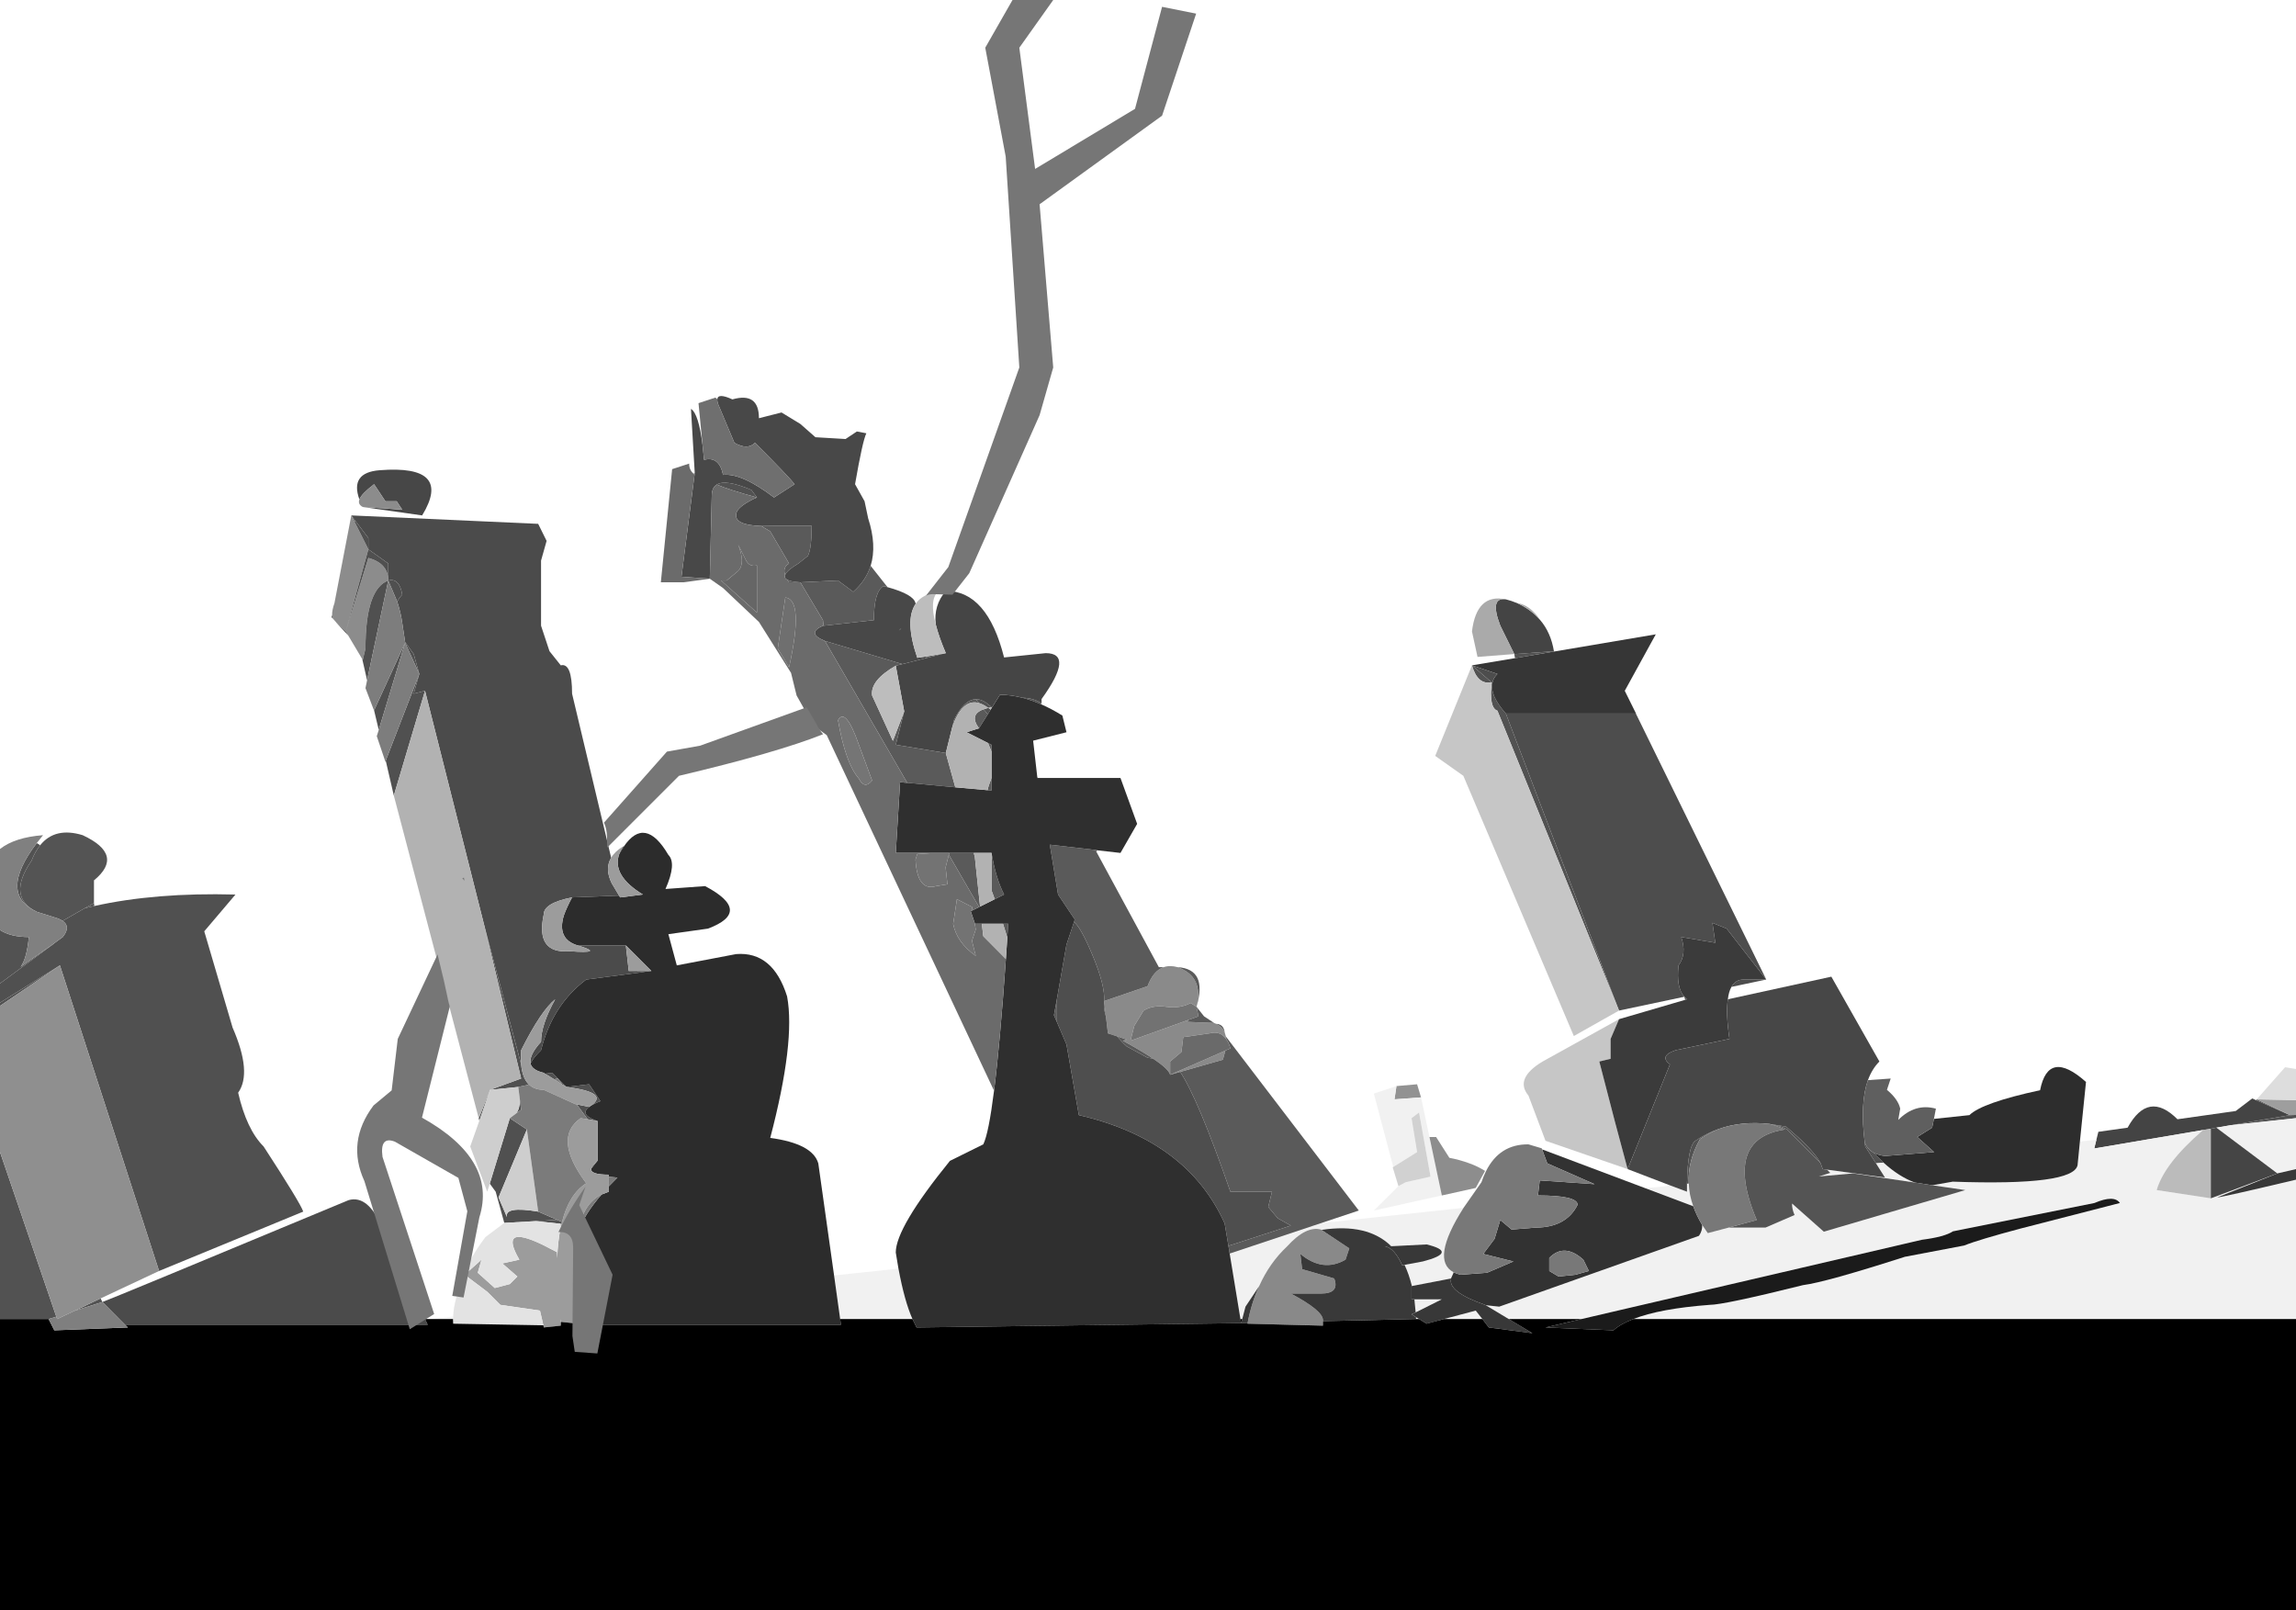 <?xml version="1.0" encoding="UTF-8" standalone="no"?>
<svg xmlns:xlink="http://www.w3.org/1999/xlink" height="449.0px" width="640.15px" xmlns="http://www.w3.org/2000/svg">
  <g transform="matrix(1.0, 0.0, 0.0, 1.0, 0.0, -31.4)">
    <path d="M456.15 230.35 L456.1 230.35 456.15 230.35 M629.05 338.15 L629.2 337.9 638.45 342.3 640.15 342.25 640.15 343.15 622.0 345.1 638.45 342.3 629.05 338.15 M0.0 399.15 L0.0 352.6 15.7 398.5 13.55 399.15 0.0 399.15 M0.0 311.85 L0.0 310.95 16.7 300.55 0.0 311.85 M0.0 305.6 L0.0 290.7 Q3.0 292.65 8.05 292.65 7.45 298.7 5.75 300.95 L15.1 294.4 15.1 294.45 0.0 305.6 M10.25 266.45 L11.2 267.05 Q9.8 268.8 8.8 271.35 1.75 281.6 10.35 285.65 -0.65 280.75 10.25 266.45 M26.2 283.2 L26.3 284.0 23.65 284.6 26.2 283.2 M28.05 393.4 L28.55 394.4 20.8 396.85 28.05 393.4 M107.6 243.7 L107.45 243.75 107.55 243.45 107.6 243.7 M173.7 267.4 L173.9 267.45 172.65 269.5 Q173.0 268.45 173.7 267.4 M193.4 163.5 L193.7 163.25 193.65 163.75 193.4 163.5 M255.25 199.55 L255.35 199.65 255.3 199.75 255.25 199.55 M290.4 227.45 L290.25 227.75 Q287.6 226.6 285.1 225.95 287.95 225.95 290.4 227.45 M305.8 268.45 L305.75 269.0 305.25 268.35 305.8 268.45 M469.85 310.15 L469.6 309.3 470.35 310.0 469.85 310.15 M422.4 214.9 L422.2 213.75 422.5 213.75 433.25 212.95 433.3 213.05 422.4 214.9 M419.85 230.35 L451.4 313.15 417.5 229.55 Q415.1 228.75 415.9 221.65 411.95 222.4 410.4 216.9 L415.9 221.65 416.05 221.95 Q415.45 225.35 419.85 230.35 M479.1 346.2 Q476.55 347.25 474.0 348.95 470.5 355.15 470.85 361.4 L470.35 361.45 Q470.55 350.9 472.7 349.45 475.7 347.4 479.1 346.2 M494.25 345.0 L493.35 344.75 497.95 345.5 Q505.6 351.9 507.6 355.7 L498.25 346.3 Q496.55 345.3 494.25 345.0 M523.05 355.75 L520.05 351.05 519.9 349.85 Q520.55 351.7 522.25 352.7 L525.15 355.55 523.05 355.75 M199.85 166.5 Q202.35 164.95 209.5 168.0 L211.05 170.1 Q203.05 167.9 199.85 166.5 M212.25 178.05 L212.85 178.05 212.65 178.3 212.25 178.05 M98.75 176.7 L97.95 175.1 99.15 176.7 98.75 176.7 M155.35 371.5 L156.7 372.1 156.35 373.5 156.35 372.6 149.4 371.85 155.35 371.5 M161.55 374.2 Q161.3 374.85 161.2 375.5 L161.4 374.15 161.55 374.2 M161.05 377.0 L161.1 377.85 Q161.4 385.55 162.05 390.85 160.6 382.75 161.05 377.0 M272.1 226.35 Q274.15 226.3 276.45 228.6 L276.7 228.45 276.55 228.65 276.45 228.6 275.55 228.75 276.2 229.25 275.4 230.55 274.25 229.15 275.55 228.75 275.3 228.6 Q274.0 227.7 272.9 227.4 L272.1 226.35 M262.25 213.85 L262.15 213.75 263.7 213.5 262.25 213.85 M179.95 302.1 L181.6 302.1 180.0 302.3 179.95 302.1" fill="#525252" fill-rule="evenodd" stroke="none"/>
    <path d="M433.3 213.05 L461.65 208.25 453.0 224.0 456.15 230.35 456.1 230.35 419.85 230.35 Q415.45 225.35 416.05 221.95 416.3 220.45 417.5 219.3 L410.4 216.9 422.4 214.9 433.3 213.05" fill="#363636" fill-rule="evenodd" stroke="none"/>
    <path d="M584.5 349.15 L585.05 346.95 593.2 345.8 Q598.95 335.3 607.1 343.45 L623.35 341.15 627.95 337.65 629.05 338.15 638.45 342.3 622.0 345.1 617.95 345.8 616.4 346.1 614.25 346.45 583.9 351.6 584.5 349.15 M419.85 198.5 Q421.3 198.85 423.0 199.55 426.9 201.35 429.4 204.25 432.4 207.75 433.25 212.95 L422.5 213.75 422.2 213.75 418.3 205.85 Q415.2 197.8 419.85 198.5" fill="#444444" fill-rule="evenodd" stroke="none"/>
    <path d="M422.2 213.75 L411.95 214.55 410.4 207.45 Q411.7 196.75 419.85 198.5 415.2 197.8 418.3 205.85 L422.2 213.75 M423.0 199.55 Q426.55 200.0 429.4 204.25 426.9 201.35 423.0 199.55" fill="#aaaaaa" fill-rule="evenodd" stroke="none"/>
    <path d="M456.1 230.35 L492.45 304.5 482.75 306.55 Q483.9 304.5 486.1 304.5 L492.45 304.5 481.4 290.3 477.45 288.7 478.25 294.25 468.75 292.65 Q470.35 297.4 468.0 300.55 467.3 306.7 469.6 309.3 L451.4 313.15 419.85 230.35 456.1 230.35 M410.4 216.9 L417.5 219.3 Q416.3 220.45 416.05 221.95 L415.9 221.65 410.4 216.9" fill="#4d4d4d" fill-rule="evenodd" stroke="none"/>
    <path d="M453.8 357.35 L430.9 349.45 426.15 336.85 Q422.2 332.1 430.1 327.35 L451.4 315.55 449.05 321.05 449.05 326.6 445.9 327.35 450.3 344.3 453.8 357.35 M451.4 313.15 L438.8 320.25 408.0 247.7 400.15 242.15 410.4 216.9 Q411.95 222.4 415.9 221.65 415.1 228.75 417.5 229.55 L451.4 313.15" fill="#c6c6c6" fill-rule="evenodd" stroke="none"/>
    <path d="M482.75 306.55 Q482.0 307.85 481.75 310.0 481.15 314.0 482.2 321.05 L467.2 324.2 Q462.45 325.8 465.6 328.15 L453.8 357.35 450.3 344.3 445.9 327.35 449.05 326.6 449.05 321.05 451.4 315.55 469.85 310.15 470.35 310.0 469.6 309.3 Q467.3 306.7 468.0 300.55 470.35 297.4 468.75 292.65 L478.25 294.25 477.45 288.7 481.4 290.3 492.45 304.5 486.1 304.5 Q483.9 304.5 482.75 306.55" fill="#3b3b3b" fill-rule="evenodd" stroke="none"/>
    <path d="M396.2 337.35 L388.8 337.9 389.35 334.2 395.1 333.7 396.2 337.35" fill="#929292" fill-rule="evenodd" stroke="none"/>
    <path d="M579.9 349.65 L584.5 349.15 583.9 351.6 614.25 346.45 Q603.45 355.75 601.3 363.2 L616.4 365.5 634.95 358.55 617.95 345.8 622.0 345.1 640.15 343.15 640.15 357.35 634.95 358.55 618.15 365.25 Q619.3 365.25 640.15 360.3 L640.15 399.15 455.4 399.15 Q462.75 396.25 476.65 395.2 480.6 395.2 502.7 389.7 509.0 388.9 531.1 381.8 L547.65 378.65 Q551.6 377.05 563.45 373.9 L591.05 366.8 Q589.45 364.45 583.95 366.8 L544.5 374.7 Q542.15 376.25 535.85 377.05 L440.95 399.15 420.65 399.15 414.25 395.3 418.0 395.7 473.7 375.95 Q474.65 374.55 474.6 372.95 L476.15 375.2 482.0 373.65 492.25 373.65 500.35 370.15 Q499.6 368.45 499.65 366.95 L508.5 374.8 547.95 363.2 538.75 361.85 544.45 360.85 Q578.1 362.05 579.25 356.25 L579.9 349.65 M119.7 399.15 L126.35 398.45 126.3 399.15 119.7 399.15 M232.55 387.0 L250.5 385.1 Q252.2 394.2 254.4 399.15 L234.25 399.15 232.55 387.0 M368.35 372.4 L408.05 368.15 Q398.8 382.7 405.25 386.1 L405.2 386.4 404.55 387.85 393.65 389.95 Q392.85 386.65 391.6 384.05 L396.7 383.1 Q406.7 380.5 397.75 378.35 L387.9 378.85 Q381.3 372.35 368.45 374.3 L368.3 374.2 Q364.1 373.1 358.85 378.9 353.95 383.5 351.05 390.0 L347.25 395.7 346.35 399.15 345.85 399.15 342.85 380.9 368.35 372.4 M458.8 362.7 L465.8 361.95 470.35 363.65 470.35 361.45 470.85 361.4 Q470.95 364.55 472.1 367.7 L458.8 362.7 M389.9 362.1 L391.95 361.0 398.85 359.45 395.65 341.55 393.55 343.15 395.1 352.6 388.45 356.75 383.05 336.3 389.35 334.2 388.8 337.9 396.2 337.35 398.55 348.4 402.0 364.7 383.05 368.9 389.9 362.1 M394.35 393.65 L402.0 393.65 394.7 397.3 394.35 393.65 M394.8 398.65 L395.65 399.15 394.8 399.15 394.8 398.65 M402.6 399.15 L411.45 396.8 413.3 399.15 402.6 399.15 M509.4 357.5 L525.55 359.7 523.05 355.75 525.15 355.55 Q529.5 359.5 533.9 361.1 L516.6 358.55 507.15 359.4 510.3 358.4 509.4 357.5" fill="#f1f1f1" fill-rule="evenodd" stroke="none"/>
    <path d="M388.45 356.75 L395.1 352.6 393.55 343.15 395.65 341.55 398.85 359.45 391.95 361.0 389.9 362.1 388.3 356.85 388.45 356.75" fill="#d1d1d1" fill-rule="evenodd" stroke="none"/>
    <path d="M324.45 301.05 Q326.15 300.45 328.35 301.05 335.7 303.7 333.6 312.1 L332.0 311.05 Q328.85 312.65 325.2 312.1 321.5 311.55 318.85 313.15 L316.25 317.4 315.2 321.55 331.35 315.75 331.0 316.3 338.5 316.6 339.1 316.85 Q340.75 317.65 341.45 319.2 L341.8 320.4 341.9 321.15 Q340.25 318.7 337.3 319.5 L329.9 320.55 329.4 324.7 326.25 327.35 326.25 331.05 341.65 324.3 340.95 326.85 329.05 330.25 326.25 331.05 Q325.9 329.5 321.5 326.55 318.3 324.4 313.05 321.55 L314.2 321.25 311.5 320.35 308.9 319.5 308.35 314.85 307.85 310.5 319.95 306.35 Q321.55 302.05 324.45 301.05" fill="#8a8a8a" fill-rule="evenodd" stroke="none"/>
    <path d="M331.35 315.75 L315.2 321.55 316.25 317.4 318.85 313.15 Q321.5 311.55 325.2 312.1 328.85 312.65 332.0 311.05 L333.6 312.1 334.15 314.75 331.35 315.75" fill="#727272" fill-rule="evenodd" stroke="none"/>
    <path d="M242.75 189.15 L247.45 195.1 246.3 194.8 Q243.65 196.4 243.65 204.3 L229.6 205.85 229.45 204.3 223.15 193.75 220.0 193.75 219.5 193.05 Q220.55 193.6 223.15 193.75 L233.65 193.25 237.9 196.4 Q241.4 193.3 242.75 189.15 M289.2 248.0 L289.4 248.3 289.2 248.3 289.2 248.0 M305.75 269.0 L323.1 301.05 324.45 301.05 Q321.55 302.05 319.95 306.35 L307.85 310.5 308.35 314.85 Q307.65 312.65 307.85 310.5 308.15 306.2 304.6 297.7 301.3 289.85 299.45 288.45 L299.65 287.75 295.0 280.8 292.7 266.9 305.25 268.35 305.75 269.0 M328.35 301.05 Q336.75 301.6 333.6 312.1 L335.7 314.75 338.5 316.6 331.0 316.3 331.35 315.75 334.15 314.75 333.6 312.1 Q335.7 303.7 328.35 301.05 M339.1 316.85 Q341.15 316.95 341.45 319.2 340.75 317.65 339.1 316.85 M341.8 320.4 L378.85 368.9 368.35 372.4 342.85 380.9 342.5 378.75 359.9 373.1 356.25 371.05 353.6 367.9 354.65 363.65 343.05 363.65 Q334.0 337.65 329.05 330.25 L340.95 326.85 341.65 324.3 343.05 323.7 Q342.6 322.1 341.9 321.15 L341.8 320.4 M294.7 316.4 L293.85 314.45 294.7 309.8 294.7 316.4 M212.85 178.05 L216.3 178.0 226.3 178.0 Q226.3 184.3 225.25 186.4 L222.6 188.5 Q219.35 190.45 218.9 191.7 218.15 189.6 220.0 188.5 L214.75 179.55 212.65 178.3 212.85 178.05 M251.6 216.55 L249.75 217.0 Q242.6 221.1 243.15 225.3 L248.95 237.95 252.1 229.75 249.75 239.05 263.7 241.35 266.35 250.9 252.95 249.65 230.0 210.1 251.6 216.55 M265.45 234.3 L266.0 232.1 Q268.8 226.45 272.1 226.35 L272.9 227.4 Q268.25 226.1 265.45 234.3 M257.9 214.95 L258.7 214.35 262.15 213.75 262.25 213.85 257.9 214.95 M274.25 229.15 L275.4 230.55 272.95 234.45 Q270.1 230.6 274.25 229.15 M275.45 238.55 L276.45 239.05 276.45 240.95 275.45 238.55 M276.45 248.3 L276.45 251.8 275.35 251.7 Q275.5 250.7 276.45 248.3 M276.45 269.2 Q277.6 276.15 279.95 280.8 L277.35 282.1 276.45 279.65 276.45 269.2 M273.25 284.15 L273.0 284.3 264.55 269.7 264.65 269.2 271.5 269.2 271.8 270.35 273.25 284.15 M279.65 288.95 L281.1 288.95 280.85 292.8 279.65 288.95 M311.5 320.35 L314.2 321.25 313.05 321.55 Q318.3 324.4 321.5 326.55 L319.95 326.3 314.15 323.15 Q312.6 321.75 311.5 320.35" fill="#5a5a5a" fill-rule="evenodd" stroke="none"/>
    <path d="M341.65 324.3 L326.25 331.05 326.25 327.35 329.4 324.7 329.9 320.55 337.3 319.5 Q340.25 318.7 341.9 321.15 342.6 322.1 343.05 323.7 L341.65 324.3" fill="#6a6a6a" fill-rule="evenodd" stroke="none"/>
    <path d="M326.25 331.05 L329.05 330.25 Q334.0 337.65 343.05 363.65 L354.65 363.65 353.6 367.9 356.25 371.05 359.9 373.1 342.5 378.75 341.45 372.5 Q330.95 349.25 300.8 342.3 L297.35 322.6 294.7 316.4 294.7 309.8 297.35 294.75 299.45 288.45 Q301.3 289.85 304.6 297.7 308.15 306.2 307.85 310.5 307.65 312.65 308.35 314.85 L308.9 319.5 311.5 320.35 Q312.6 321.75 314.15 323.15 L319.95 326.3 321.5 326.55 Q325.9 329.5 326.25 331.05" fill="#4e4e4e" fill-rule="evenodd" stroke="none"/>
    <path d="M250.5 385.1 L249.75 380.6 Q249.75 373.65 264.85 355.05 L274.15 350.45 Q275.65 347.4 277.15 335.5 278.8 322.45 280.45 298.75 L280.55 297.35 280.85 292.8 281.1 288.95 279.65 288.95 273.75 288.95 271.8 288.95 271.75 288.7 270.65 285.45 271.15 285.2 273.0 284.3 273.25 284.15 277.35 282.1 279.95 280.8 Q277.6 276.15 276.45 269.2 L271.5 269.2 264.65 269.2 260.6 269.2 249.75 269.2 250.95 249.5 252.95 249.65 266.35 250.9 275.35 251.7 276.45 251.8 276.45 248.3 276.45 240.95 276.45 239.05 275.45 238.55 269.5 235.55 272.95 234.45 275.4 230.55 276.2 229.25 276.55 228.65 276.7 228.45 278.8 225.1 Q281.85 225.1 285.1 225.95 287.6 226.6 290.25 227.75 293.15 229.0 296.2 230.9 L297.35 235.55 288.05 237.9 289.2 248.0 289.2 248.3 289.4 248.3 312.4 248.3 317.05 261.1 312.4 269.2 305.8 268.45 305.25 268.35 292.7 266.9 295.0 280.8 299.65 287.75 299.45 288.45 297.35 294.75 294.7 309.8 293.85 314.45 294.7 316.4 297.35 322.6 300.8 342.3 Q330.95 349.25 341.45 372.5 L342.5 378.75 342.85 380.9 345.85 399.15 346.05 400.3 255.55 401.5 254.4 399.15 Q252.2 394.2 250.5 385.1" fill="#2f2f2f" fill-rule="evenodd" stroke="none"/>
    <path d="M351.05 390.0 Q353.95 383.5 358.85 378.9 364.1 373.1 368.3 374.2 L368.45 374.3 376.2 379.45 375.15 382.6 Q368.85 386.25 362.55 381.0 L363.05 385.25 372.0 387.85 Q373.55 392.05 368.3 392.05 L359.9 392.05 Q368.85 396.8 368.85 399.45 L368.85 399.75 368.85 401.0 347.8 400.45 347.85 400.25 Q348.9 394.65 351.05 390.0" fill="#898989" fill-rule="evenodd" stroke="none"/>
    <path d="M351.05 390.0 Q348.9 394.65 347.85 400.25 L346.05 400.3 346.35 399.15 347.25 395.7 351.05 390.0 M368.85 399.75 L368.85 399.45 Q368.85 396.8 359.9 392.05 L368.3 392.05 Q373.55 392.05 372.0 387.85 L363.05 385.25 362.55 381.0 Q368.85 386.25 375.15 382.6 L376.2 379.45 368.45 374.3 Q381.3 372.35 387.9 378.85 L386.2 378.9 Q388.8 379.4 390.95 384.15 L391.6 384.05 Q392.85 386.65 393.65 389.95 L393.55 389.95 393.55 393.65 394.35 393.65 394.7 397.3 393.55 397.85 394.8 398.65 394.8 399.15 368.85 399.75" fill="#393939" fill-rule="evenodd" stroke="none"/>
    <path d="M402.0 364.7 L398.55 348.4 400.4 348.4 404.1 354.2 Q407.0 354.75 409.7 355.75 411.95 356.55 414.05 357.85 L411.45 362.6 402.0 364.7" fill="#8d8d8d" fill-rule="evenodd" stroke="none"/>
    <path d="M640.15 357.35 L640.15 360.3 Q619.3 365.25 618.15 365.25 L634.95 358.55 640.15 357.35 M387.9 378.85 L397.75 378.35 Q406.7 380.5 396.7 383.1 L391.6 384.05 390.95 384.15 Q388.8 379.4 386.2 378.9 L387.9 378.85 M393.65 389.95 L404.55 387.85 404.6 387.85 Q403.55 391.55 414.05 395.2 L414.25 395.3 420.65 399.15 427.25 403.1 415.1 401.5 413.3 399.15 411.45 396.8 402.6 399.15 397.75 400.45 395.65 399.15 394.8 398.65 393.55 397.85 394.7 397.3 402.0 393.65 394.35 393.65 393.55 393.65 393.55 389.95 393.65 389.95" fill="#383838" fill-rule="evenodd" stroke="none"/>
    <path d="M429.95 351.85 L458.8 362.7 472.1 367.7 Q473.0 370.3 474.6 372.95 474.65 374.55 473.7 375.95 L418.0 395.7 414.25 395.3 414.05 395.2 Q403.55 391.55 404.6 387.85 L404.55 387.85 405.2 386.4 405.25 386.1 Q406.1 386.55 407.25 386.8 L414.6 386.25 421.95 383.1 413.55 381.0 416.7 376.8 418.3 371.55 421.45 374.2 428.25 373.65 Q436.7 373.6 439.85 367.3 439.85 364.7 428.8 364.7 L429.3 360.5 444.6 361.55 431.4 355.75 429.95 351.85 M443.0 385.75 L441.45 382.6 Q436.15 377.85 431.95 382.1 L431.95 385.75 434.55 387.3 439.3 386.8 443.0 385.75" fill="#323232" fill-rule="evenodd" stroke="none"/>
    <path d="M481.75 310.0 L510.6 303.7 524.0 327.35 Q521.95 329.4 520.8 332.55 518.55 338.9 519.9 349.85 L520.05 351.05 523.05 355.75 525.55 359.7 509.4 357.5 508.2 357.35 507.6 355.7 Q505.6 351.9 497.95 345.5 L493.35 344.75 Q485.5 343.9 479.1 346.2 475.7 347.4 472.7 349.45 470.55 350.9 470.35 361.45 L470.35 363.65 465.8 361.95 453.8 357.35 465.6 328.15 Q462.45 325.8 467.2 324.2 L482.2 321.05 Q481.15 314.0 481.75 310.0 M101.15 172.75 L112.15 173.5 110.6 171.15 107.45 171.15 104.3 166.4 Q100.85 169.0 100.2 170.65 97.5 163.15 105.85 162.5 126.35 160.9 117.7 175.1 L101.15 172.75" fill="#474747" fill-rule="evenodd" stroke="none"/>
    <path d="M408.05 368.15 L413.05 361.0 Q413.6 359.35 414.3 357.95 418.1 350.35 426.15 350.45 L429.85 351.55 429.95 351.85 431.4 355.75 444.6 361.55 429.3 360.5 428.8 364.7 Q439.85 364.7 439.85 367.3 436.7 373.6 428.25 373.65 L421.45 374.2 418.3 371.55 416.7 376.8 413.55 381.0 421.95 383.1 414.6 386.25 407.25 386.8 Q406.1 386.55 405.25 386.1 398.8 382.7 408.05 368.15 M443.0 385.75 L439.3 386.8 434.55 387.3 431.95 385.75 431.95 382.1 Q436.15 377.85 441.45 382.6 L443.0 385.75 M470.85 361.4 Q470.5 355.15 474.0 348.95 476.55 347.25 479.1 346.2 485.5 343.9 493.35 344.75 L494.25 345.0 Q495.95 345.5 497.7 346.3 485.55 348.1 486.5 359.7 486.9 364.7 489.8 371.55 L482.0 373.65 476.15 375.2 474.6 372.95 Q473.0 370.3 472.1 367.7 470.95 364.55 470.85 361.4" fill="#787878" fill-rule="evenodd" stroke="none"/>
    <path d="M539.2 343.35 L549.1 342.3 Q552.6 338.85 568.8 335.35 571.1 323.7 581.6 333.05 L579.9 349.65 579.25 356.25 Q578.1 362.05 544.45 360.85 L538.75 361.85 533.9 361.1 Q529.5 359.5 525.15 355.55 L522.25 352.7 Q523.55 353.45 525.55 353.7 L539.25 352.6 534.55 348.4 538.7 345.8 539.2 343.35" fill="#2d2d2d" fill-rule="evenodd" stroke="none"/>
    <path d="M520.8 332.55 L527.15 332.1 526.1 335.25 Q529.25 337.9 529.8 340.5 L529.25 343.65 Q533.95 338.9 539.75 340.5 L539.2 343.35 538.7 345.8 534.55 348.4 539.25 352.6 525.55 353.7 Q523.55 353.45 522.25 352.7 520.55 351.7 519.9 349.85 518.55 338.9 520.8 332.55" fill="#5f5f5f" fill-rule="evenodd" stroke="none"/>
    <path d="M11.2 267.05 Q15.35 261.9 23.05 264.25 34.85 269.75 26.2 276.85 L26.2 283.2 23.65 284.6 17.45 288.15 Q16.6 287.55 15.15 287.15 L10.35 285.65 Q1.75 281.6 8.8 271.35 9.8 268.8 11.2 267.05 M482.0 373.65 L489.8 371.55 Q486.9 364.7 486.5 359.7 485.55 348.1 497.7 346.3 495.95 345.5 494.25 345.0 496.55 345.3 498.25 346.3 L507.6 355.7 508.2 357.35 509.4 357.5 510.3 358.4 507.15 359.4 516.6 358.55 533.9 361.1 538.75 361.85 547.95 363.2 508.5 374.8 499.65 366.95 Q499.6 368.45 500.35 370.15 L492.25 373.65 482.0 373.65" fill="#545454" fill-rule="evenodd" stroke="none"/>
    <path d="M440.95 399.15 L535.85 377.05 Q542.15 376.25 544.5 374.7 L583.95 366.8 Q589.45 364.45 591.05 366.8 L563.45 373.9 Q551.6 377.05 547.65 378.65 L531.1 381.8 Q509.0 388.9 502.7 389.7 480.6 395.2 476.65 395.2 462.75 396.25 455.4 399.15 451.85 400.5 449.85 402.3 L430.9 401.5 440.95 399.15" fill="#1b1b1b" fill-rule="evenodd" stroke="none"/>
    <path d="M614.25 346.45 L616.4 346.1 616.4 365.5 601.3 363.2 Q603.45 355.75 614.25 346.45" fill="#bbbbbb" fill-rule="evenodd" stroke="none"/>
    <path d="M260.9 205.5 Q260.25 200.2 263.7 196.15 275.25 196.1 279.95 214.7 L291.55 213.5 Q299.65 213.5 290.4 226.3 L290.4 227.45 Q287.95 225.95 285.1 225.95 281.85 225.1 278.8 225.1 L276.7 228.45 276.45 228.6 Q274.15 226.3 272.1 226.35 268.8 226.45 266.0 232.1 L265.45 234.3 263.7 241.35 249.75 239.05 252.1 229.75 249.75 217.0 251.6 216.55 257.9 214.95 262.25 213.85 263.7 213.5 Q261.75 208.9 260.9 205.5 M616.4 346.1 L617.95 345.8 634.95 358.55 616.4 365.5 616.4 346.1" fill="#454545" fill-rule="evenodd" stroke="none"/>
    <path d="M640.15 338.1 L640.15 342.25 638.45 342.3 629.2 337.9 640.15 338.1" fill="#9e9e9e" fill-rule="evenodd" stroke="none"/>
    <path d="M629.2 337.9 L637.1 328.95 640.15 329.45 640.15 338.1 629.2 337.9" fill="#dddddd" fill-rule="evenodd" stroke="none"/>
    <path d="M193.7 163.25 L192.65 145.4 Q194.8 146.7 195.9 155.65 L196.3 159.6 Q200.5 158.5 201.6 163.8 206.8 163.25 215.8 170.1 L221.55 166.4 Q219.95 164.3 210.5 154.85 208.4 156.95 204.75 154.85 L200.55 144.85 Q199.9 143.45 200.0 142.7 200.15 140.9 204.2 142.75 211.6 140.65 211.6 148.0 L217.9 146.4 223.15 149.6 227.35 153.3 235.75 153.8 238.9 151.7 241.55 152.2 Q240.5 154.3 238.4 166.4 L241.05 171.15 242.05 175.9 Q244.5 183.45 242.75 189.15 241.4 193.3 237.9 196.4 L233.65 193.25 223.15 193.75 Q220.55 193.6 219.5 193.05 218.55 192.55 218.9 191.7 219.35 190.45 222.6 188.5 L225.25 186.4 Q226.3 184.3 226.3 178.0 L216.3 178.0 212.85 178.05 212.25 178.05 Q204.85 177.8 205.25 174.85 205.25 173.05 209.45 170.85 210.15 170.45 211.05 170.1 L209.5 168.0 Q202.35 164.95 199.85 166.5 198.45 167.35 198.45 169.6 L197.9 192.75 190.0 192.2 193.65 163.75 193.7 163.25 M247.45 195.1 Q254.7 197.1 255.25 199.55 L255.3 199.75 Q252.15 204.3 255.75 214.8 L258.7 214.35 257.9 214.95 251.6 216.55 230.0 210.1 Q224.7 207.95 229.45 205.85 L229.6 205.85 243.65 204.3 Q243.65 196.4 246.3 194.8 L247.45 195.1" fill="#484848" fill-rule="evenodd" stroke="none"/>
    <path d="M195.9 155.65 L194.75 143.8 199.45 142.25 200.0 142.7 Q199.9 143.45 200.55 144.85 L204.75 154.85 Q208.4 156.95 210.5 154.85 219.95 164.3 221.55 166.4 L215.8 170.1 Q206.8 163.25 201.6 163.8 200.5 158.5 196.3 159.6 L195.9 155.65 M220.0 217.45 L216.85 212.2 218.95 198.0 Q224.2 198.5 220.0 217.45" fill="#6f6f6f" fill-rule="evenodd" stroke="none"/>
    <path d="M277.15 335.5 L230.5 236.35 226.85 233.75 222.1 225.3 220.55 219.0 211.6 204.8 201.6 195.35 197.9 192.75 190.55 193.75 184.25 193.75 187.4 162.2 192.15 160.65 Q192.1 162.35 193.4 163.5 L193.65 163.75 190.0 192.2 197.9 192.75 198.45 169.6 Q198.45 167.35 199.85 166.5 203.05 167.9 211.05 170.1 210.15 170.45 209.45 170.85 205.25 173.05 205.25 174.85 204.85 177.8 212.25 178.05 L212.65 178.3 214.75 179.55 220.0 188.5 Q218.15 189.6 218.9 191.7 218.55 192.55 219.5 193.05 L220.0 193.75 223.15 193.75 229.45 204.3 229.6 205.85 229.45 205.85 Q224.7 207.95 230.0 210.1 L252.95 249.65 250.95 249.5 249.75 269.2 260.6 269.2 255.75 269.5 255.25 271.05 Q255.75 280.0 261.0 278.45 L264.15 277.95 263.65 273.2 264.55 269.7 273.0 284.3 271.15 285.2 271.0 284.25 266.8 282.1 265.75 289.0 Q266.8 294.2 272.05 297.9 L271.0 293.7 272.05 290.55 271.75 288.7 271.8 288.95 273.75 288.95 274.15 292.4 280.45 298.75 Q278.8 322.45 277.15 335.5 M202.6 193.25 L201.05 193.25 211.05 202.2 211.05 189.05 Q208.9 189.55 207.9 187.45 L205.8 183.25 Q207.9 188.5 205.8 190.6 L202.6 193.25 M220.0 217.45 Q224.2 198.5 218.95 198.0 L216.85 212.2 220.0 217.45 M233.65 232.2 Q235.75 244.25 239.45 248.45 241.05 251.6 243.15 249.0 L239.45 239.0 Q235.75 228.45 233.65 232.2" fill="#6b6b6b" fill-rule="evenodd" stroke="none"/>
    <path d="M202.6 193.25 L205.8 190.6 Q207.9 188.5 205.8 183.25 L207.9 187.45 Q208.9 189.55 211.05 189.05 L211.05 202.2 201.05 193.25 202.6 193.25" fill="#666666" fill-rule="evenodd" stroke="none"/>
    <path d="M101.0 215.15 L97.1 208.6 96.4 207.45 102.7 186.95 Q108.15 188.45 108.25 193.1 L108.25 193.25 Q101.9 195.6 101.9 212.2 L101.15 215.35 101.0 215.15 M93.8 205.0 L92.8 203.85 92.6 202.85 Q92.55 201.55 93.25 199.55 L97.95 175.1 98.75 176.7 102.7 184.55 96.4 207.45 94.05 205.1 93.8 205.0 M100.2 170.65 Q100.85 169.0 104.3 166.4 L107.45 171.15 110.6 171.15 112.15 173.5 101.15 172.75 Q99.7 172.0 100.2 170.65" fill="#8c8c8c" fill-rule="evenodd" stroke="none"/>
    <path d="M28.55 394.4 Q30.9 393.6 97.2 366.0 102.7 364.45 106.65 373.9 L118.5 399.15 119.25 400.75 34.85 400.75 28.55 394.4 M97.95 175.1 L150.05 177.45 152.4 182.2 150.85 187.7 150.85 205.85 153.2 212.95 156.35 216.9 Q159.5 216.1 159.5 224.8 L170.4 270.55 Q168.55 273.6 170.55 277.65 L172.6 281.1 159.5 281.6 Q151.6 283.15 151.6 286.35 149.25 297.35 158.7 296.6 168.95 297.35 161.1 295.0 L174.5 295.0 175.3 302.1 177.9 302.1 178.0 302.6 163.45 304.5 Q154.0 311.6 150.85 324.2 148.8 326.2 148.05 327.65 L147.9 327.65 Q147.6 325.45 150.85 321.85 150.85 317.1 154.8 310.0 150.85 313.15 145.3 324.2 145.15 326.4 145.3 328.15 L134.95 289.15 118.5 224.0 115.35 224.8 116.9 219.3 115.35 213.75 112.95 210.4 112.15 205.1 Q111.75 202.2 110.75 199.15 111.25 198.1 112.15 197.2 111.35 192.45 108.25 193.25 L108.25 193.1 108.25 188.5 102.7 184.55 102.7 181.4 99.15 176.7 97.95 175.1" fill="#4b4b4b" fill-rule="evenodd" stroke="none"/>
    <path d="M0.0 310.95 L0.0 305.6 15.1 294.45 15.1 294.4 17.5 292.65 Q18.85 290.95 18.6 289.7 18.45 288.8 17.45 288.15 L23.65 284.6 26.3 284.0 Q43.35 280.2 65.65 280.8 L56.95 291.05 64.85 317.9 Q70.35 330.5 66.4 336.05 68.75 346.3 73.5 351.05 83.75 366.8 84.55 369.2 L44.35 385.75 16.7 300.55 0.0 310.95 M140.6 372.35 L138.2 363.65 136.55 361.4 142.15 343.15 146.9 346.3 139.0 365.25 141.35 370.75 Q140.55 367.6 150.05 369.2 L155.35 371.5 149.4 371.85 140.6 372.35 M133.65 343.85 L133.1 341.75 133.5 343.15 136.65 335.25 133.65 343.85 M109.8 253.2 L107.6 243.7 107.55 243.45 116.9 219.3 112.95 210.6 112.95 210.4 115.35 213.75 116.9 219.3 115.35 224.8 118.5 224.0 109.8 253.2 M105.6 234.9 L104.3 229.45 112.95 210.6 105.6 234.9 M102.35 221.05 L101.0 215.15 101.15 215.35 101.9 212.2 Q101.9 195.6 108.25 193.25 111.35 192.45 112.15 197.2 111.25 198.1 110.75 199.15 L108.25 193.25 102.35 221.05 M97.1 208.6 L93.8 205.0 94.05 205.1 96.4 207.45 102.7 184.55 98.75 176.7 99.15 176.7 102.7 181.4 102.7 184.55 108.25 188.5 108.25 193.1 Q108.15 188.45 102.7 186.95 L96.4 207.45 97.1 208.6 M92.8 203.85 L92.45 203.5 92.6 202.85 92.8 203.85 M134.95 289.15 L145.3 328.15 Q145.65 332.05 147.5 333.8 L144.5 334.45 136.65 335.25 145.3 332.1 134.95 289.15 M147.9 327.65 L148.05 327.65 147.9 327.85 147.9 327.65 M178.0 302.6 L177.9 302.1 179.95 302.1 180.0 302.3 178.0 302.6 M156.75 333.75 L155.55 332.1 154.5 332.3 151.95 330.75 154.0 330.5 155.55 332.1 157.95 334.45 164.25 333.7 167.4 338.4 Q159.5 341.55 166.6 343.95 L163.85 343.45 160.8 339.3 164.25 340.0 Q170.55 336.05 157.95 334.45 L156.75 333.75 M144.95 338.05 L145.3 340.8 143.95 341.8 Q144.95 340.45 144.95 338.05" fill="#505050" fill-rule="evenodd" stroke="none"/>
    <path d="M107.45 243.75 L105.05 236.65 105.6 234.9 112.95 210.6 104.3 229.45 104.3 229.55 101.9 223.25 102.35 221.05 108.25 193.25 110.75 199.15 Q111.75 202.2 112.15 205.1 L112.95 210.4 112.95 210.6 116.9 219.3 107.55 243.45 107.45 243.75" fill="#7d7d7d" fill-rule="evenodd" stroke="none"/>
    <path d="M173.9 267.45 Q179.85 258.7 186.35 269.75 188.7 272.1 185.55 279.25 L196.6 278.45 Q210.0 285.55 197.4 290.3 L186.35 291.85 188.7 300.55 205.25 297.4 Q215.5 296.6 219.45 309.2 221.8 321.8 214.75 348.65 226.55 350.25 228.15 355.75 L232.55 387.0 234.25 399.15 234.45 400.75 164.25 400.75 163.85 399.15 162.75 394.55 162.05 390.85 Q161.4 385.55 161.1 377.85 L161.05 377.0 161.2 375.5 Q161.3 374.85 161.55 374.2 162.85 370.1 167.7 364.45 L169.75 363.65 169.75 362.15 172.15 359.7 169.75 359.5 169.75 358.9 Q164.5 358.9 164.85 357.2 L166.6 355.0 166.6 343.95 Q159.5 341.55 167.4 338.4 L164.25 333.7 157.95 334.45 155.55 332.1 154.0 330.5 151.95 330.75 151.6 330.5 Q148.3 329.75 147.9 327.85 L148.05 327.65 Q148.8 326.2 150.85 324.2 154.0 311.6 163.45 304.5 L178.0 302.6 180.0 302.3 181.6 302.1 174.5 295.0 161.1 295.0 Q155.2 293.25 157.2 286.65 158.0 284.4 159.5 281.6 L172.6 281.1 172.9 281.6 173.0 281.6 179.25 280.8 Q170.5 275.45 172.65 269.5 L173.9 267.45" fill="#2c2c2c" fill-rule="evenodd" stroke="none"/>
    <path d="M170.4 270.55 Q171.4 268.8 173.7 267.4 173.0 268.45 172.65 269.5 170.5 275.45 179.25 280.8 L173.0 281.6 172.9 281.6 172.6 281.1 170.55 277.65 Q168.55 273.6 170.4 270.55 M145.3 328.15 Q145.15 326.4 145.3 324.2 150.85 313.15 154.8 310.0 150.85 317.1 150.85 321.85 147.6 325.45 147.9 327.65 L147.9 327.85 Q148.3 329.75 151.6 330.5 L151.95 330.75 154.5 332.3 156.75 333.75 157.95 334.45 Q170.55 336.05 164.25 340.0 L160.8 339.3 160.3 339.2 151.6 335.25 Q149.05 335.25 147.5 333.8 145.65 332.05 145.3 328.15 M177.9 302.1 L175.3 302.1 174.5 295.0 181.6 302.1 179.95 302.1 177.9 302.1 M161.1 295.0 Q168.95 297.35 158.7 296.6 149.25 297.35 151.6 286.35 151.6 283.15 159.5 281.6 158.0 284.4 157.2 286.65 155.2 293.25 161.1 295.0 M156.7 372.1 Q158.65 364.35 163.45 361.3 154.0 348.65 161.9 343.15 L163.85 343.45 166.6 343.95 166.6 355.0 Q165.0 356.3 164.85 357.2 164.5 358.9 169.75 358.9 L169.75 359.5 169.75 362.15 169.75 363.65 167.7 364.45 Q162.7 366.9 161.4 374.15 L161.2 375.5 161.05 377.0 Q160.6 382.75 162.05 390.85 L162.75 394.55 163.85 399.15 164.25 400.75 156.35 399.95 156.25 399.15 156.35 401.0 151.6 401.5 151.5 400.9 150.55 396.8 139.5 395.2 135.85 391.55 129.55 386.8 134.25 382.6 133.2 386.25 137.95 390.5 142.15 389.4 144.25 387.3 140.05 383.65 144.8 382.6 Q139.0 372.6 151.1 378.35 L155.3 380.5 155.35 382.15 Q155.55 377.3 156.35 373.5 L156.7 372.1" fill="#9c9c9c" fill-rule="evenodd" stroke="none"/>
    <path d="M133.1 341.75 L109.8 253.2 118.5 224.0 134.95 289.15 145.3 332.1 136.65 335.25 133.5 343.15 133.1 341.75 M263.7 241.35 L265.45 234.3 Q268.25 226.1 272.9 227.4 274.0 227.7 275.3 228.6 L275.55 228.75 274.25 229.15 Q270.1 230.6 272.95 234.45 L269.5 235.55 275.45 238.55 276.45 240.95 276.45 248.3 Q275.5 250.7 275.35 251.7 L266.35 250.9 263.7 241.35 M276.2 229.25 L275.55 228.75 276.45 228.6 276.55 228.65 276.2 229.25 M271.5 269.2 L276.45 269.2 276.45 279.65 277.35 282.1 273.25 284.15 271.8 270.35 271.5 269.2 M273.75 288.95 L279.65 288.95 280.85 292.8 280.55 297.35 280.45 298.75 274.15 292.4 273.75 288.95" fill="#b2b2b2" fill-rule="evenodd" stroke="none"/>
    <path d="M0.0 290.7 L0.0 268.1 Q4.15 264.85 12.0 264.25 L10.25 266.45 Q-0.65 280.75 10.35 285.65 L15.15 287.15 Q16.6 287.55 17.45 288.15 18.45 288.8 18.6 289.7 18.85 290.95 17.5 292.65 L15.1 294.4 5.75 300.95 Q7.45 298.7 8.05 292.65 3.0 292.65 0.0 290.7" fill="#808080" fill-rule="evenodd" stroke="none"/>
    <path d="M0.0 352.6 L0.0 311.85 16.7 300.55 44.35 385.75 28.05 393.4 20.8 396.85 15.95 399.15 15.7 398.5 0.0 352.6" fill="#8f8f8f" fill-rule="evenodd" stroke="none"/>
    <path d="M136.55 361.4 L135.85 363.65 131.1 351.05 133.65 343.85 136.65 335.25 144.5 334.45 144.95 338.05 Q144.95 340.45 143.95 341.8 L142.15 343.15 136.55 361.4 M146.9 346.3 L150.05 369.2 Q140.55 367.6 141.35 370.75 L139.0 365.25 146.9 346.3" fill="#cecece" fill-rule="evenodd" stroke="none"/>
    <path d="M156.75 333.75 L154.5 332.3 155.55 332.1 156.75 333.75 M142.15 343.15 L143.95 341.8 145.3 340.8 144.95 338.05 144.5 334.45 147.5 333.8 Q149.05 335.25 151.6 335.25 L160.3 339.2 160.8 339.3 163.85 343.45 161.9 343.15 Q154.0 348.65 163.45 361.3 158.65 364.35 156.7 372.1 L155.35 371.5 150.05 369.2 146.9 346.3 142.15 343.15 M166.6 355.0 L164.85 357.2 Q165.0 356.3 166.6 355.0 M169.75 359.5 L172.15 359.7 169.75 362.15 169.75 359.5 M167.7 364.45 Q162.85 370.1 161.55 374.2 L161.4 374.15 Q162.7 366.9 167.7 364.45" fill="#7b7b7b" fill-rule="evenodd" stroke="none"/>
    <path d="M126.35 398.45 Q126.5 393.7 129.55 386.8 130.6 382.6 135.35 376.3 L140.6 372.35 149.4 371.85 156.35 372.6 156.35 373.5 Q155.55 377.3 155.35 382.15 L155.3 380.5 151.1 378.35 Q139.0 372.6 144.8 382.6 L140.05 383.65 144.25 387.3 142.15 389.4 137.95 390.5 133.2 386.25 134.25 382.6 129.55 386.8 135.85 391.55 139.5 395.2 150.55 396.8 151.5 400.9 126.35 400.45 126.3 399.15 126.35 398.45 M156.35 401.0 L156.25 399.15 156.35 399.95 156.35 401.0" fill="#e3e3e3" fill-rule="evenodd" stroke="none"/>
    <path d="M255.35 199.65 Q257.25 197.0 261.55 196.4 259.05 198.5 260.9 205.5 261.75 208.9 263.7 213.5 L262.15 213.75 258.7 214.35 255.75 214.8 Q252.15 204.3 255.3 199.75 L255.35 199.65 M249.75 217.0 L252.1 229.75 248.95 237.95 243.15 225.3 Q242.6 221.1 249.75 217.0" fill="#bdbdbd" fill-rule="evenodd" stroke="none"/>
    <path d="M271.15 285.2 L270.65 285.45 271.75 288.7 272.05 290.55 271.0 293.7 272.05 297.9 Q266.8 294.2 265.75 289.0 L266.8 282.1 271.0 284.25 271.15 285.2 M264.65 269.2 L264.55 269.7 263.65 273.2 264.15 277.95 261.0 278.45 Q255.75 280.0 255.25 271.05 L255.75 269.5 260.6 269.2 264.65 269.2" fill="#737373" fill-rule="evenodd" stroke="none"/>
    <path d="M233.65 232.2 Q235.75 228.45 239.45 239.0 L243.15 249.0 Q241.05 251.6 239.45 248.45 235.75 244.25 233.65 232.2" fill="#757575" fill-rule="evenodd" stroke="none"/>
    <path d="M640.15 399.15 L640.15 480.4 0.0 480.4 0.0 399.15 13.55 399.15 15.15 402.3 35.65 401.5 34.85 400.75 119.25 400.75 118.5 399.15 119.7 399.15 126.3 399.15 126.35 400.45 151.5 400.9 151.6 401.5 156.35 401.0 156.35 399.95 164.25 400.75 234.45 400.75 234.25 399.15 254.4 399.15 255.55 401.5 346.05 400.3 347.85 400.25 347.8 400.45 368.85 401.0 368.85 399.75 394.8 399.15 395.65 399.15 397.75 400.45 402.6 399.15 413.3 399.15 415.1 401.5 427.25 403.1 420.65 399.15 440.95 399.15 430.9 401.5 449.85 402.3 Q451.85 400.5 455.4 399.15 L640.15 399.15 M346.35 399.15 L346.05 400.3 345.85 399.15 346.35 399.15" fill="#000000" fill-rule="evenodd" stroke="none"/>
    <path d="M34.85 400.75 L35.65 401.5 15.15 402.3 13.55 399.15 15.7 398.5 15.95 399.15 20.8 396.85 28.55 394.4 34.85 400.75" fill="#7f7f7f" fill-rule="evenodd" stroke="none"/>
    <path d="M333.5 35.2 L324.0 63.65 289.85 88.35 293.65 133.85 289.85 147.15 270.25 191.2 265.55 197.2 260.05 197.05 Q259.15 197.05 258.2 197.45 L258.15 197.5 264.4 189.5 284.2 133.85 280.4 75.05 274.7 44.7 282.3 31.4 293.65 31.4 284.2 44.7 288.6 78.5 316.45 61.75 324.0 33.3 333.5 35.2 M224.9 228.6 L225.45 229.5 227.55 233.1 Q228.4 234.9 229.5 236.1 216.6 241.25 189.3 247.7 L169.3 267.7 169.25 264.95 Q169.2 262.5 168.4 260.75 L185.95 240.95 195.2 239.3 224.9 228.6 M251.3 206.75 L250.6 207.2 251.0 206.65 251.3 206.75 M159.8 379.25 Q159.8 374.7 155.7 374.9 158.9 368.3 163.25 362.25 L161.5 367.4 170.8 386.8 166.55 408.75 160.25 408.3 159.6 403.9 159.8 379.25 M122.0 297.5 L123.75 304.75 125.0 310.5 125.4 312.05 117.65 343.0 Q138.7 354.75 133.65 370.8 L129.25 393.15 126.1 392.7 130.3 369.1 127.8 359.8 110.1 349.7 Q105.85 348.05 106.65 353.95 L121.05 397.75 114.25 402.0 101.6 360.7 Q96.55 349.7 104.15 339.6 L109.2 335.4 110.9 321.05 122.0 297.5 M129.35 276.1 L129.5 276.95 128.9 276.25 129.35 276.1" fill="#767676" fill-rule="evenodd" stroke="none"/>
  </g>
</svg>
